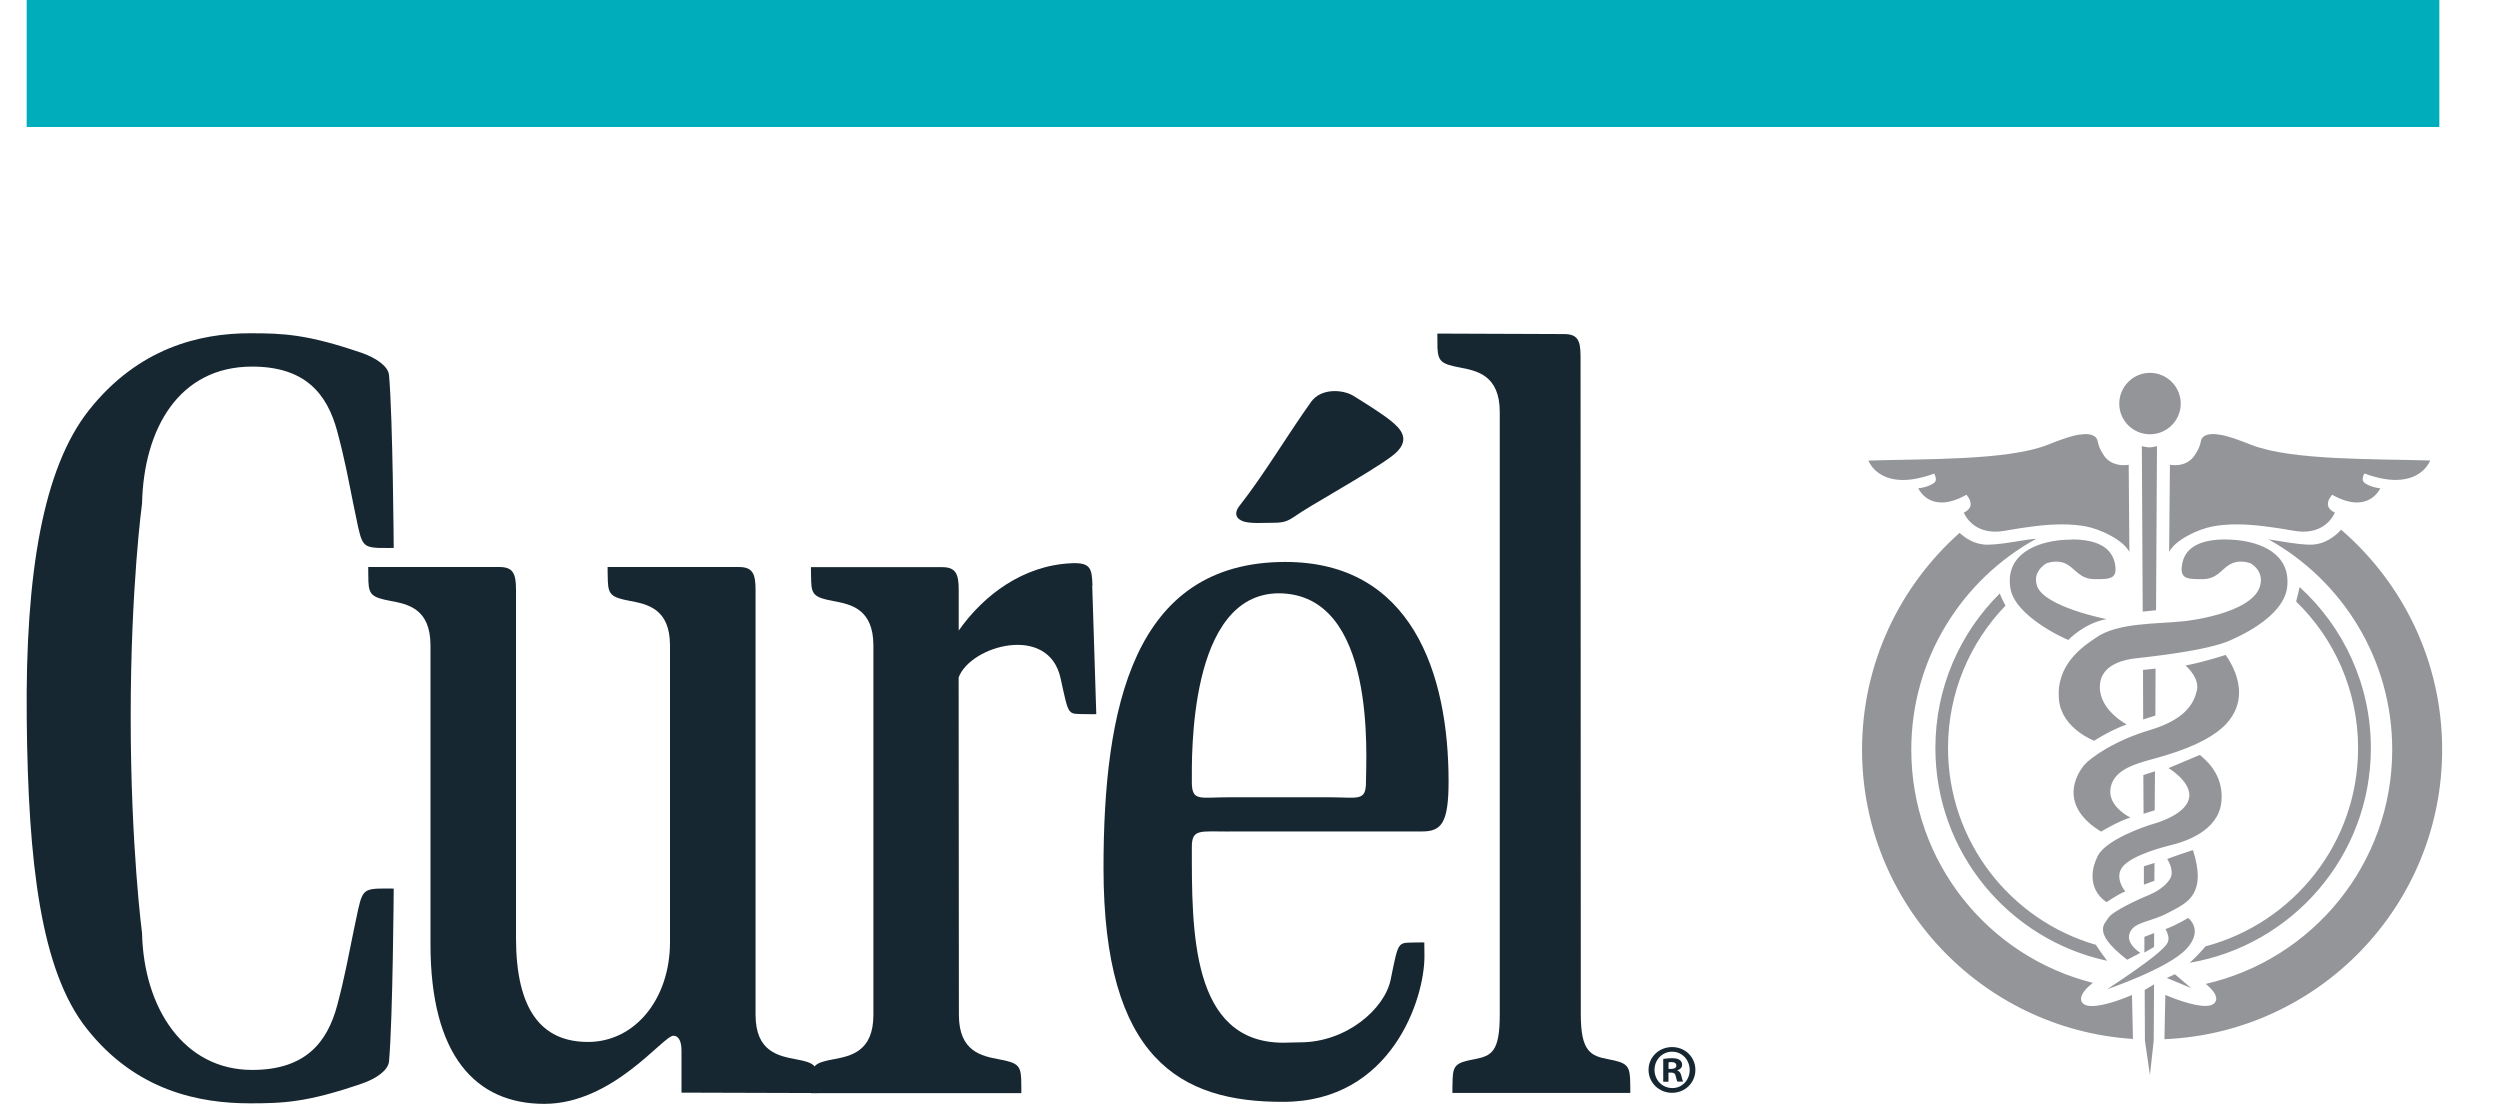 <svg width="72" height="32" viewBox="0 0 72 32" fill="none" xmlns="http://www.w3.org/2000/svg">
<path d="M62.037 28.35L61.767 28.51L61.774 29.97L61.918 30.96L62.027 29.97L62.037 28.35ZM62.638 28.057L62.405 28.165L63.104 28.455L62.638 28.059M62.043 26.871L61.758 26.981V27.435L62.037 27.271L62.041 26.871M63.017 26.437C63.017 26.437 62.709 26.631 62.366 26.759C62.366 26.759 62.45 26.889 62.453 27.024C62.453 27.056 62.45 27.088 62.439 27.12C62.384 27.28 62.023 27.607 60.688 28.489C60.688 28.489 62.439 27.895 62.962 27.335C63.15 27.134 63.209 26.962 63.209 26.823C63.209 26.574 63.017 26.437 63.017 26.437ZM62.05 24.853L61.744 24.949V25.479L62.046 25.365L62.05 24.85M63.157 24.482C63.157 24.482 62.654 24.647 62.416 24.738C62.416 24.738 62.544 24.928 62.544 25.127C62.544 25.141 62.544 25.154 62.544 25.168C62.528 25.385 62.219 25.639 61.913 25.765C61.607 25.89 60.83 26.247 60.722 26.434C60.672 26.517 60.565 26.61 60.565 26.766C60.565 26.949 60.709 27.214 61.264 27.641L61.643 27.442C61.643 27.442 61.312 27.248 61.314 26.983C61.314 26.944 61.321 26.905 61.337 26.866C61.463 26.539 61.952 26.558 62.453 26.283C62.841 26.078 63.291 25.897 63.296 25.237C63.296 25.035 63.255 24.789 63.157 24.482ZM62.064 22.213L61.728 22.322L61.735 23.438L62.055 23.335L62.064 22.213ZM63.355 21.742C63.355 21.742 62.798 21.979 62.453 22.121C62.453 22.121 63.042 22.469 63.054 22.891C63.054 22.912 63.054 22.933 63.049 22.955C62.997 23.401 62.274 23.655 62.023 23.726C61.769 23.799 60.663 24.176 60.416 24.649C60.327 24.823 60.265 25.029 60.265 25.232C60.265 25.511 60.377 25.785 60.667 25.982C60.667 25.982 61.067 25.714 61.209 25.675C61.209 25.675 61.033 25.47 61.035 25.232C61.035 25.166 61.051 25.095 61.088 25.029C61.246 24.722 61.989 24.471 62.51 24.343C62.949 24.238 63.879 23.927 63.973 23.115C63.979 23.054 63.984 22.992 63.984 22.933C63.979 22.24 63.506 21.874 63.358 21.744M62.08 19.255L61.719 19.294L61.723 20.72L62.075 20.608L62.08 19.255ZM64.096 18.862C64.096 18.862 63.518 19.056 62.942 19.168C62.942 19.168 63.282 19.447 63.282 19.781C63.282 19.815 63.28 19.854 63.271 19.886C63.179 20.265 62.942 20.718 61.915 21.026C60.891 21.33 60.222 21.817 60.041 22.016C59.947 22.121 59.717 22.437 59.719 22.825C59.719 23.173 59.902 23.577 60.51 23.95C60.51 23.95 61.031 23.639 61.355 23.545C61.355 23.545 60.782 23.271 60.775 22.809C60.775 22.786 60.775 22.761 60.779 22.738C60.832 22.231 61.376 22.05 61.701 21.945C62.025 21.84 63.486 21.531 64.119 20.843C64.384 20.553 64.485 20.242 64.485 19.945C64.485 19.534 64.297 19.143 64.098 18.862M57.595 17.09C56.448 18.226 55.739 19.801 55.739 21.543C55.739 24.553 57.863 27.065 60.686 27.671C60.569 27.518 60.455 27.358 60.361 27.211C57.899 26.498 56.103 24.229 56.103 21.543C56.103 19.947 56.736 18.503 57.758 17.442C57.689 17.31 57.63 17.195 57.593 17.09M66.229 16.905C66.201 17.056 66.16 17.2 66.128 17.323C67.227 18.389 67.913 19.888 67.913 21.545C67.913 24.281 66.05 26.583 63.518 27.255C63.374 27.426 63.218 27.589 63.063 27.728C66.023 27.223 68.281 24.647 68.281 21.545C68.281 19.71 67.488 18.053 66.229 16.907M59.662 15.541C59.609 15.541 59.554 15.541 59.497 15.545C58.821 15.575 57.881 15.854 57.881 16.729C57.881 16.789 57.886 16.85 57.895 16.917C58.002 17.744 59.499 18.411 59.568 18.43C59.568 18.43 60.021 17.945 60.67 17.831C60.67 17.831 58.882 17.483 58.667 16.878C58.645 16.811 58.635 16.747 58.635 16.688C58.638 16.439 58.837 16.286 58.939 16.224C58.939 16.224 59.061 16.174 59.218 16.174C59.321 16.174 59.44 16.194 59.55 16.265C59.781 16.405 59.913 16.679 60.327 16.679H60.405C60.718 16.679 60.93 16.67 60.928 16.393C60.928 16.341 60.921 16.281 60.905 16.208C60.802 15.755 60.377 15.536 59.662 15.536M64.096 15.536C63.381 15.536 62.953 15.755 62.853 16.208C62.839 16.281 62.83 16.341 62.83 16.393C62.83 16.67 63.042 16.679 63.353 16.679H63.431C63.845 16.679 63.973 16.405 64.203 16.265C64.318 16.194 64.434 16.174 64.539 16.174C64.697 16.174 64.818 16.224 64.818 16.224C64.923 16.286 65.111 16.441 65.115 16.699C65.115 16.754 65.109 16.811 65.09 16.878C64.853 17.689 62.91 17.89 62.91 17.89C62.135 17.975 60.978 17.92 60.35 18.375C60.11 18.544 59.289 19.029 59.291 19.982C59.291 20.046 59.294 20.11 59.301 20.178C59.397 20.992 60.313 21.333 60.313 21.333C60.313 21.333 60.779 21.029 61.248 20.864C61.248 20.864 60.48 20.464 60.475 19.794V19.762C60.494 19.074 61.323 18.99 61.449 18.967C61.719 18.933 63.593 18.752 64.263 18.427C64.331 18.391 65.76 17.815 65.87 16.914C65.879 16.848 65.881 16.786 65.879 16.727C65.867 15.849 64.939 15.573 64.263 15.543C64.208 15.538 64.153 15.538 64.101 15.538M56.434 15.349C54.715 16.878 53.627 19.109 53.627 21.591C53.627 26.016 57.072 29.639 61.429 29.922L61.401 28.656C61.182 28.75 60.613 28.974 60.249 28.974C60.112 28.974 60.005 28.942 59.957 28.857C59.938 28.827 59.934 28.798 59.934 28.766C59.934 28.617 60.101 28.441 60.274 28.306C57.266 27.552 55.045 24.834 55.045 21.589C55.045 18.974 56.501 16.693 58.642 15.518C58.286 15.536 57.739 15.678 57.257 15.687C57.25 15.687 57.243 15.687 57.239 15.687C56.873 15.687 56.599 15.499 56.434 15.344M67.426 15.253C67.273 15.422 66.971 15.687 66.535 15.687C66.53 15.687 66.526 15.687 66.519 15.687C66.121 15.678 65.673 15.582 65.333 15.534C67.456 16.715 68.896 18.985 68.896 21.589C68.896 24.88 66.601 27.63 63.527 28.336C63.685 28.469 63.829 28.624 63.829 28.763C63.829 28.793 63.819 28.825 63.801 28.855C63.753 28.939 63.646 28.971 63.511 28.971C63.15 28.971 62.578 28.747 62.361 28.654L62.336 29.929C66.784 29.742 70.334 26.08 70.334 21.589C70.334 19.054 69.202 16.789 67.424 15.255M62.119 12.85C61.97 12.885 61.902 12.885 61.902 12.885C61.902 12.885 61.831 12.885 61.685 12.85L61.71 17.614L62.094 17.575L62.121 12.85M60.055 12.503C60.005 12.503 59.959 12.51 59.929 12.514C59.815 12.519 59.568 12.571 58.958 12.816C57.803 13.264 55.431 13.214 53.81 13.264C53.81 13.264 54.007 13.824 54.805 13.824C55.047 13.824 55.342 13.771 55.705 13.639C55.705 13.639 55.753 13.721 55.753 13.799C55.753 13.842 55.737 13.883 55.696 13.913C55.543 14.018 55.307 14.062 55.246 14.062C55.246 14.062 55.422 14.471 55.92 14.471C56.11 14.471 56.343 14.414 56.631 14.249C56.631 14.249 56.759 14.379 56.754 14.521C56.754 14.603 56.706 14.695 56.558 14.761C56.558 14.761 56.759 15.312 57.467 15.312C57.55 15.312 57.639 15.303 57.733 15.287C58.354 15.177 58.898 15.102 59.387 15.102C59.625 15.102 59.851 15.12 60.066 15.159C60.507 15.241 61.152 15.557 61.326 15.895L61.307 13.385C61.307 13.385 61.25 13.397 61.163 13.397C61.019 13.397 60.798 13.362 60.635 13.175C60.635 13.175 60.453 12.949 60.414 12.711C60.386 12.535 60.194 12.501 60.053 12.501M63.746 12.501C63.6 12.501 63.41 12.535 63.385 12.711C63.346 12.949 63.159 13.175 63.159 13.175C63.003 13.362 62.782 13.397 62.638 13.397C62.553 13.397 62.494 13.385 62.494 13.385L62.471 15.895C62.645 15.554 63.291 15.241 63.733 15.159C63.95 15.12 64.176 15.102 64.411 15.102C64.903 15.102 65.447 15.177 66.069 15.287C66.165 15.303 66.251 15.312 66.334 15.312C67.042 15.312 67.243 14.761 67.243 14.761C67.095 14.693 67.047 14.603 67.042 14.521C67.042 14.382 67.166 14.249 67.166 14.249C67.454 14.411 67.689 14.471 67.877 14.471C68.375 14.471 68.553 14.062 68.553 14.062C68.491 14.062 68.256 14.018 68.107 13.913C68.059 13.879 68.046 13.835 68.046 13.787C68.05 13.712 68.094 13.637 68.094 13.637C68.457 13.769 68.754 13.822 68.994 13.822C69.792 13.822 69.989 13.262 69.989 13.262C68.368 13.214 65.993 13.262 64.843 12.814C64.229 12.569 63.982 12.519 63.87 12.512C63.84 12.507 63.797 12.501 63.744 12.501M61.918 10.738C61.431 10.738 61.035 11.138 61.035 11.625C61.035 12.114 61.431 12.507 61.918 12.507C62.405 12.507 62.805 12.114 62.805 11.625C62.805 11.138 62.409 10.738 61.918 10.738Z" fill="#939598"/>
<path d="M3.764 20.642C3.764 24.391 4.091 26.875 4.091 26.875C4.139 29.026 5.289 30.814 7.261 30.814C8.793 30.814 9.424 30.027 9.712 28.953C9.934 28.114 10.034 27.541 10.178 26.843C10.418 25.721 10.37 25.616 10.907 25.591C11.049 25.588 11.339 25.591 11.339 25.591C11.339 25.591 11.314 29.319 11.204 30.567C11.179 30.837 10.809 31.072 10.448 31.198C8.848 31.753 8.151 31.776 7.195 31.776C5.762 31.776 3.917 31.431 2.491 29.616C1.179 27.95 0.809 24.88 0.77 20.69C0.727 16.498 1.246 13.483 2.555 11.822C3.982 10.014 5.762 9.598 7.195 9.598C8.151 9.598 8.848 9.621 10.448 10.174C10.809 10.304 11.179 10.537 11.204 10.802C11.314 12.048 11.339 15.78 11.339 15.78C11.339 15.78 11.049 15.785 10.907 15.78C10.37 15.755 10.416 15.652 10.178 14.526C10.036 13.826 9.936 13.252 9.712 12.421C9.422 11.342 8.791 10.558 7.261 10.558C5.161 10.558 4.139 12.338 4.091 14.501C4.091 14.501 3.764 16.896 3.764 20.642Z" fill="#162731"/>
<path d="M21.76 29.224C21.76 30.294 22.425 30.412 22.928 30.508C23.447 30.604 23.536 30.682 23.554 31.064C23.559 31.201 23.559 31.48 23.559 31.48L19.627 31.468V30.259C19.627 29.939 19.517 29.829 19.394 29.829C19.095 29.829 17.655 31.791 15.675 31.791C13.696 31.791 12.398 30.399 12.398 27.192V18.591C12.398 17.519 11.741 17.4 11.236 17.304C10.717 17.206 10.626 17.125 10.61 16.744C10.605 16.609 10.605 16.33 10.605 16.33H14.384C14.777 16.33 14.861 16.52 14.861 16.984V27.011C14.861 29.075 15.586 30.008 16.935 30.008C18.283 30.008 19.296 28.776 19.296 27.132V18.591C19.296 17.519 18.633 17.4 18.132 17.304C17.616 17.206 17.522 17.125 17.506 16.744C17.499 16.609 17.499 16.33 17.499 16.33H21.28C21.673 16.33 21.76 16.52 21.76 16.984V29.221V29.224Z" fill="#162731"/>
<path d="M31.463 16.858C31.445 16.382 31.419 16.19 30.841 16.222C29.474 16.288 28.338 17.125 27.611 18.16V16.988C27.611 16.524 27.525 16.334 27.131 16.334H23.355C23.355 16.334 23.355 16.613 23.362 16.748C23.374 17.127 23.468 17.21 23.989 17.308C24.491 17.402 25.154 17.523 25.154 18.595V29.226C25.154 30.295 24.494 30.414 23.989 30.51C23.472 30.606 23.385 30.684 23.365 31.066C23.358 31.203 23.358 31.482 23.358 31.482H29.415C29.415 31.482 29.415 31.203 29.41 31.066C29.392 30.684 29.298 30.606 28.782 30.51C28.279 30.414 27.616 30.295 27.616 29.226L27.609 19.511C27.945 18.595 30.208 17.95 30.546 19.541C30.793 20.663 30.736 20.551 31.276 20.567C31.415 20.574 31.573 20.567 31.573 20.567C31.573 20.567 31.493 18.11 31.456 16.86L31.463 16.858Z" fill="#162731"/>
<path d="M38.265 22.961C39.111 22.961 39.34 23.093 39.34 22.522C39.34 21.809 39.657 17.1 36.828 17.087C34.222 17.1 34.325 21.809 34.325 22.522C34.325 23.093 34.553 22.961 35.395 22.961H38.265ZM35.395 23.948C34.553 23.948 34.325 23.868 34.325 24.396C34.325 26.776 34.288 30.03 36.96 30.03L37.445 30.019C38.78 30.019 39.884 29.055 40.053 28.204C40.281 27.082 40.249 27.157 40.748 27.144C40.883 27.137 41.02 27.144 41.02 27.144L41.024 27.521C41.036 28.755 40.076 31.733 36.96 31.733C33.989 31.745 31.781 30.492 31.781 25C31.781 20.389 32.627 16.184 37.017 16.184C40.658 16.184 41.719 19.395 41.719 22.501C41.719 23.71 41.513 23.946 40.951 23.946H35.395V23.948Z" fill="#162731"/>
<path d="M45.52 10.261C45.52 9.797 45.431 9.621 45.045 9.621L41.395 9.607C41.395 9.607 41.395 9.889 41.399 10.021C41.42 10.403 41.509 10.483 42.028 10.581C42.531 10.677 43.193 10.801 43.193 11.866V29.221C43.193 30.291 42.962 30.41 42.46 30.506C41.941 30.602 41.854 30.679 41.836 31.061C41.829 31.198 41.829 31.477 41.829 31.477H46.953C46.953 31.477 46.953 31.198 46.947 31.061C46.924 30.679 46.834 30.602 46.318 30.506C45.815 30.41 45.527 30.291 45.527 29.221L45.52 10.261Z" fill="#162731"/>
<path d="M37.761 11.572C38.051 11.17 38.672 11.218 38.967 11.394C39.258 11.572 39.779 11.899 40.042 12.107C40.3 12.318 40.721 12.674 40.069 13.15C39.425 13.63 37.694 14.576 37.274 14.882C37.063 15.024 36.947 15.056 36.657 15.056C36.366 15.056 36.069 15.083 35.843 15.026C35.614 14.964 35.509 14.798 35.71 14.551C36.391 13.687 37.079 12.526 37.761 11.572Z" fill="#162731"/>
<path d="M48.16 30.156C48.532 30.156 48.827 30.444 48.827 30.812C48.827 31.18 48.532 31.473 48.155 31.473C47.778 31.473 47.478 31.18 47.478 30.812C47.478 30.444 47.778 30.156 48.155 30.156H48.16ZM48.153 30.289C47.869 30.289 47.65 30.524 47.65 30.812C47.65 31.1 47.869 31.336 48.162 31.336C48.445 31.34 48.663 31.105 48.663 30.817C48.663 30.529 48.448 30.289 48.16 30.289H48.155H48.153ZM48.052 31.153H47.901V30.497C47.961 30.49 48.045 30.476 48.153 30.476C48.276 30.476 48.333 30.497 48.377 30.529C48.418 30.556 48.445 30.604 48.445 30.668C48.445 30.748 48.386 30.801 48.308 30.824V30.831C48.372 30.851 48.404 30.901 48.425 30.991C48.445 31.091 48.461 31.128 48.473 31.151H48.313C48.292 31.128 48.281 31.07 48.26 30.991C48.249 30.922 48.208 30.89 48.125 30.89H48.052V31.151V31.153ZM48.057 30.785H48.128C48.212 30.785 48.279 30.757 48.279 30.689C48.279 30.629 48.235 30.588 48.139 30.588C48.098 30.588 48.071 30.593 48.054 30.595V30.782L48.057 30.785Z" fill="#162731"/>
<path d="M70.253 0H0.768V3.657H70.253V0Z" fill="#00ADBB"/>
</svg>
